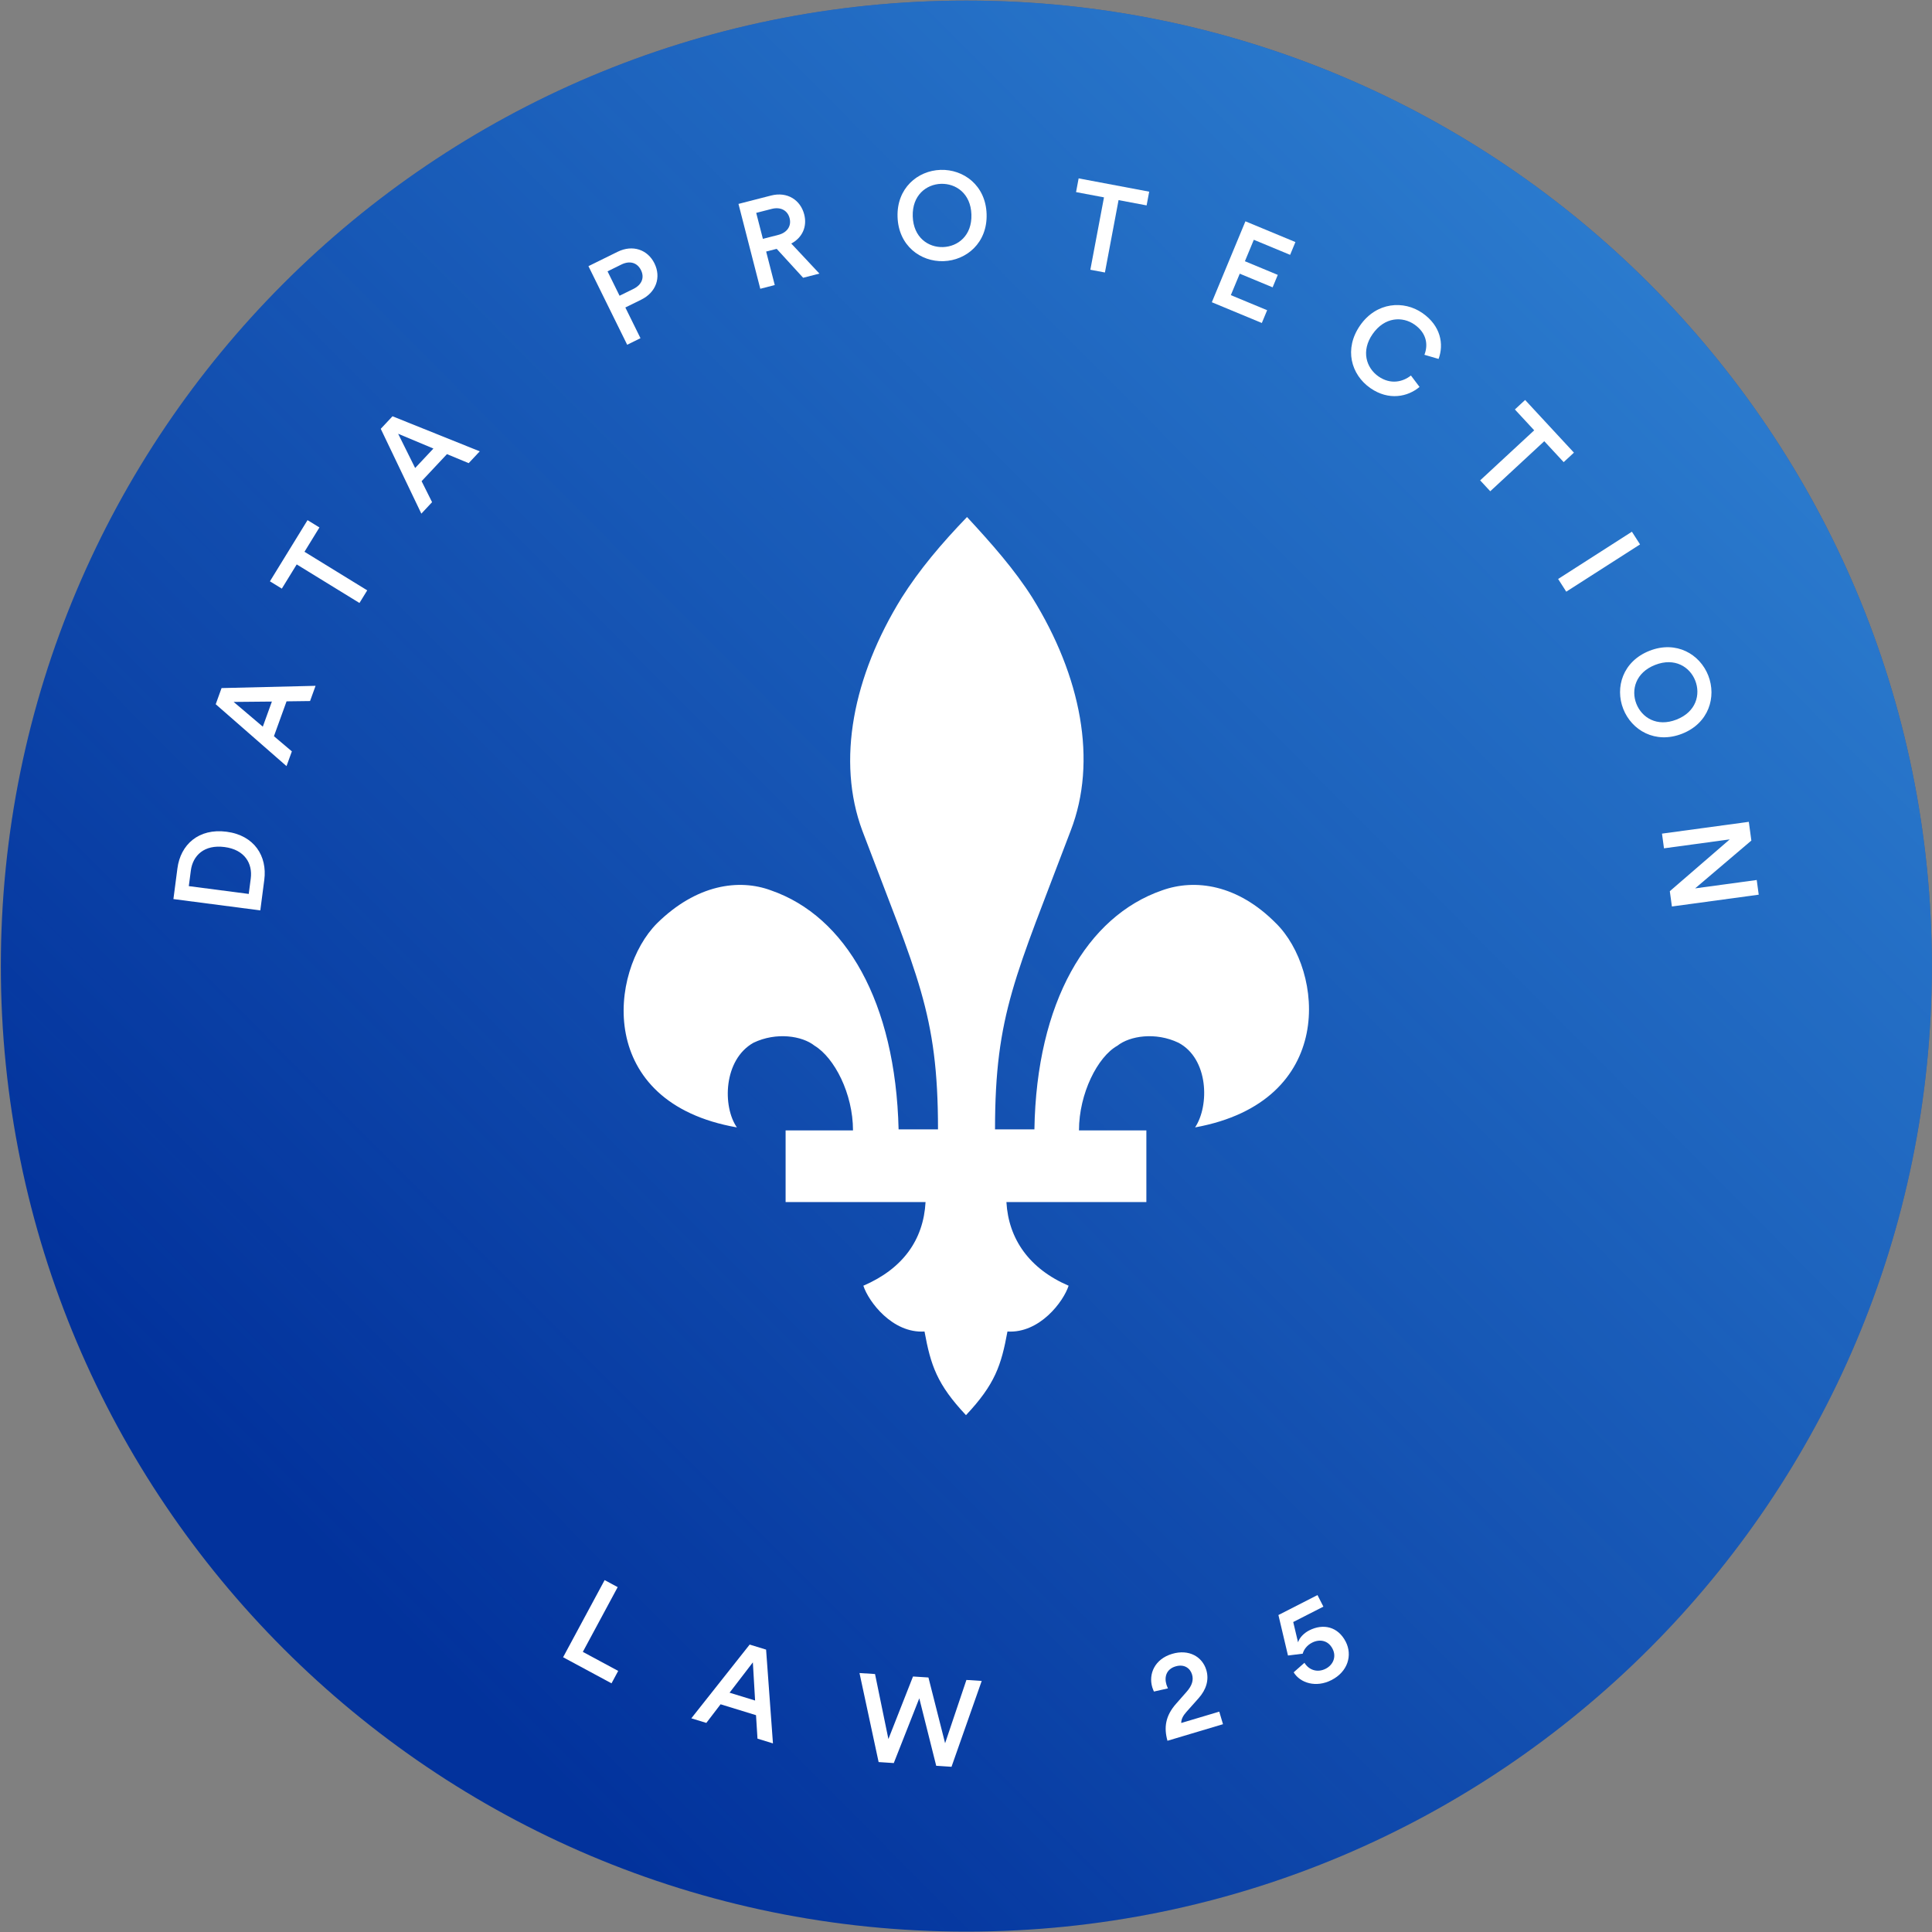 <?xml version="1.0" encoding="UTF-8"?> <svg xmlns="http://www.w3.org/2000/svg" width="140" height="140" viewBox="0 0 140 140" fill="none"><rect x="0" y="0" width="140" height="140" fill="#808080" stroke="none"/><g clip-path="url(#clip0_26060_302000)"><path d="M70.025 139.972C108.666 139.972 139.99 108.648 139.99 70.007C139.99 31.366 108.666 0.042 70.025 0.042C31.385 0.042 0.061 31.366 0.061 70.007C0.061 108.648 31.385 139.972 70.025 139.972Z" fill="#02329C"></path><path d="M70.025 139.972C108.666 139.972 139.99 108.648 139.99 70.007C139.99 31.366 108.666 0.042 70.025 0.042C31.385 0.042 0.061 31.366 0.061 70.007C0.061 108.648 31.385 139.972 70.025 139.972Z" fill="url(#paint0_linear_26060_302000)"></path><path d="M86.601 81.696C87.653 80.108 87.578 76.717 85.399 75.562C83.746 74.769 81.868 75.058 80.967 75.779C79.54 76.573 78.187 79.242 78.187 81.912H83.07V87.107H72.929C73.079 89.777 74.582 91.941 77.436 93.168C77.061 94.322 75.333 96.631 73.004 96.487C72.553 98.94 72.103 100.311 69.999 102.548C67.896 100.311 67.445 98.94 66.994 96.487C64.665 96.631 62.938 94.322 62.562 93.168C65.417 91.941 66.919 89.849 67.069 87.107H56.928V81.912H61.811C61.811 79.242 60.459 76.645 59.031 75.779C58.13 75.058 56.252 74.769 54.599 75.562C52.42 76.789 52.345 80.18 53.397 81.696C43.105 79.892 44.157 70.368 47.613 66.904C50.467 64.09 53.547 63.657 55.876 64.523C61.285 66.399 64.891 72.604 65.116 81.84H67.971C67.971 73.398 66.468 70.728 62.487 60.194C60.609 55.143 61.811 49.01 65.341 43.31C66.619 41.29 68.196 39.414 70.074 37.466C71.877 39.414 73.53 41.29 74.807 43.31C78.338 49.01 79.54 55.143 77.586 60.194C73.605 70.728 72.103 73.47 72.103 81.84H74.957C75.107 72.604 78.788 66.399 84.197 64.523C86.601 63.657 89.681 64.09 92.461 66.904C95.916 70.295 96.893 79.82 86.601 81.696Z" fill="white"></path><path d="M18.025 64.778L18.171 63.659C18.313 62.567 17.73 61.57 16.274 61.38C14.8 61.187 13.972 61.991 13.829 63.084L13.682 64.212L18.025 64.778ZM19.152 63.751L18.863 65.971L12.566 65.15L12.857 62.921C13.081 61.207 14.394 60.005 16.419 60.27C18.434 60.533 19.375 62.046 19.152 63.751Z" fill="white"></path><path d="M22.468 50.8L20.765 50.822L19.851 53.348L21.149 54.447L20.762 55.516L15.632 51.032L16.055 49.861L22.867 49.697L22.468 50.8ZM16.931 50.864L19.044 52.657L19.702 50.838L16.931 50.864Z" fill="white"></path><path d="M23.147 38.221L22.064 39.984L26.611 42.779L26.048 43.694L21.501 40.9L20.422 42.654L19.56 42.125L22.285 37.692L23.147 38.221Z" fill="white"></path><path d="M33.962 33.561L32.389 32.908L30.551 34.868L31.31 36.39L30.532 37.22L27.591 31.073L28.442 30.165L34.765 32.705L33.962 33.561ZM28.851 31.432L30.083 33.914L31.407 32.503L28.851 31.432Z" fill="white"></path><path d="M44.896 21.43L45.9 20.936C46.511 20.635 46.714 20.115 46.449 19.577C46.179 19.031 45.64 18.868 45.029 19.168L44.025 19.663L44.896 21.43ZM46.464 21.716L45.315 22.282L46.412 24.507L45.448 24.982L42.641 19.287L44.754 18.246C45.847 17.707 46.934 18.09 47.425 19.086C47.919 20.09 47.557 21.178 46.464 21.716Z" fill="white"></path><path d="M58.198 20.128L56.282 18.032L55.518 18.228L56.142 20.656L55.093 20.926L53.513 14.776L55.872 14.17C57.06 13.865 58.009 14.499 58.277 15.54C58.502 16.416 58.144 17.22 57.339 17.649L59.378 19.825L58.198 20.128ZM55.282 17.308L56.401 17.021C57.043 16.856 57.363 16.376 57.218 15.812C57.071 15.239 56.559 14.973 55.917 15.139L54.798 15.426L55.282 17.308Z" fill="white"></path><path d="M66.141 15.681C66.19 17.212 67.271 17.939 68.336 17.904C69.41 17.869 70.442 17.075 70.392 15.544C70.343 14.013 69.262 13.287 68.188 13.321C67.123 13.356 66.091 14.151 66.141 15.681ZM65.04 15.717C64.973 13.64 66.491 12.364 68.156 12.31C69.82 12.256 71.426 13.432 71.493 15.508C71.561 17.594 70.034 18.871 68.369 18.925C66.704 18.978 65.107 17.802 65.04 15.717Z" fill="white"></path><path d="M83.088 14.884L81.055 14.501L80.067 19.746L79.01 19.547L79.999 14.302L77.975 13.921L78.162 12.926L83.275 13.889L83.088 14.884Z" fill="white"></path><path d="M91.437 23.405L87.814 21.901L90.248 16.037L93.871 17.541L93.487 18.467L90.856 17.375L90.211 18.93L92.593 19.919L92.219 20.821L89.837 19.832L89.191 21.387L91.822 22.479L91.437 23.405Z" fill="white"></path><path d="M99.303 28.124C97.899 27.148 97.377 25.279 98.559 23.581C99.74 21.883 101.723 21.745 103.076 22.686C104.399 23.607 104.643 24.934 104.245 26.009L103.219 25.71C103.505 24.971 103.373 24.126 102.498 23.517C101.638 22.919 100.343 22.945 99.463 24.21C98.614 25.43 99.002 26.66 99.892 27.279C100.767 27.887 101.655 27.677 102.241 27.211L102.865 28.038C102.016 28.757 100.634 29.05 99.303 28.124Z" fill="white"></path><path d="M113.31 33.488L111.904 31.971L107.989 35.598L107.258 34.809L111.174 31.182L109.774 29.671L110.516 28.983L114.052 32.8L113.31 33.488Z" fill="white"></path><path d="M113.497 42.875L112.908 41.955L118.254 38.53L118.844 39.45L113.497 42.875Z" fill="white"></path><path d="M119.937 48.182C118.511 48.741 118.187 50.003 118.576 50.995C118.968 51.995 120.063 52.702 121.488 52.143C122.914 51.584 123.238 50.323 122.845 49.322C122.457 48.33 121.362 47.624 119.937 48.182ZM119.535 47.157C121.469 46.399 123.18 47.402 123.788 48.953C124.395 50.504 123.825 52.411 121.89 53.169C119.948 53.93 118.233 52.918 117.626 51.367C117.018 49.816 117.592 47.918 119.535 47.157Z" fill="white"></path><path d="M121.152 65.688L121.001 64.579L125.344 60.825L120.579 61.473L120.434 60.408L126.726 59.553L126.91 60.91L122.835 64.375L127.299 63.768L127.444 64.832L121.152 65.688Z" fill="white"></path><path d="M44.313 121.98L40.804 120.09L43.814 114.5L44.76 115.009L42.234 119.701L44.797 121.081L44.313 121.98Z" fill="white"></path><path d="M54.89 125.988L54.784 124.288L52.216 123.499L51.183 124.849L50.096 124.515L54.324 119.172L55.514 119.537L56.011 126.333L54.89 125.988ZM54.555 120.461L52.868 122.659L54.717 123.227L54.555 120.461Z" fill="white"></path><path d="M68.486 126.32L70.03 121.735L71.138 121.807L68.95 128.028L67.842 127.957L66.615 123.067L64.767 127.758L63.668 127.686L62.282 121.234L63.408 121.307L64.377 126.018L66.16 121.485L67.278 121.557L68.486 126.32Z" fill="white"></path><path d="M84.634 122.347L83.618 122.576C83.587 122.501 83.531 122.377 83.498 122.266C83.211 121.305 83.673 120.223 84.934 119.846C86.162 119.48 87.129 120.061 87.413 121.013C87.629 121.734 87.402 122.446 86.856 123.058L85.974 124.05C85.757 124.293 85.593 124.557 85.597 124.854L88.352 124.032L88.623 124.942L84.599 126.143C84.332 125.185 84.444 124.339 85.234 123.449L85.981 122.6C86.386 122.142 86.501 121.743 86.38 121.34C86.245 120.885 85.813 120.566 85.186 120.753C84.534 120.947 84.352 121.497 84.524 122.072C84.549 122.158 84.597 122.255 84.634 122.347Z" fill="white"></path><path d="M93.743 121.183L94.526 120.491C94.847 121.021 95.465 121.229 96.064 120.923C96.606 120.646 96.857 120.055 96.564 119.481C96.239 118.843 95.605 118.764 95.079 119.033C94.712 119.22 94.478 119.531 94.4 119.832L93.332 119.965L92.639 117.031L95.47 115.585L95.898 116.423L93.712 117.538L94.061 119.009C94.166 118.664 94.5 118.333 94.867 118.146C95.896 117.62 96.963 117.88 97.517 118.965C98.014 119.938 97.679 121.134 96.483 121.745C95.366 122.315 94.222 121.964 93.743 121.183Z" fill="white"></path></g><defs><linearGradient id="paint0_linear_26060_302000" x1="120.155" y1="19.879" x2="24.867" y2="114.7" gradientUnits="userSpaceOnUse"><stop stop-color="#54C4FF" stop-opacity="0.5"></stop><stop offset="1" stop-color="#54C4FF" stop-opacity="0"></stop></linearGradient><clipPath id="clip0_26060_302000"><rect width="140" height="140" fill="white"></rect></clipPath></defs></svg> 